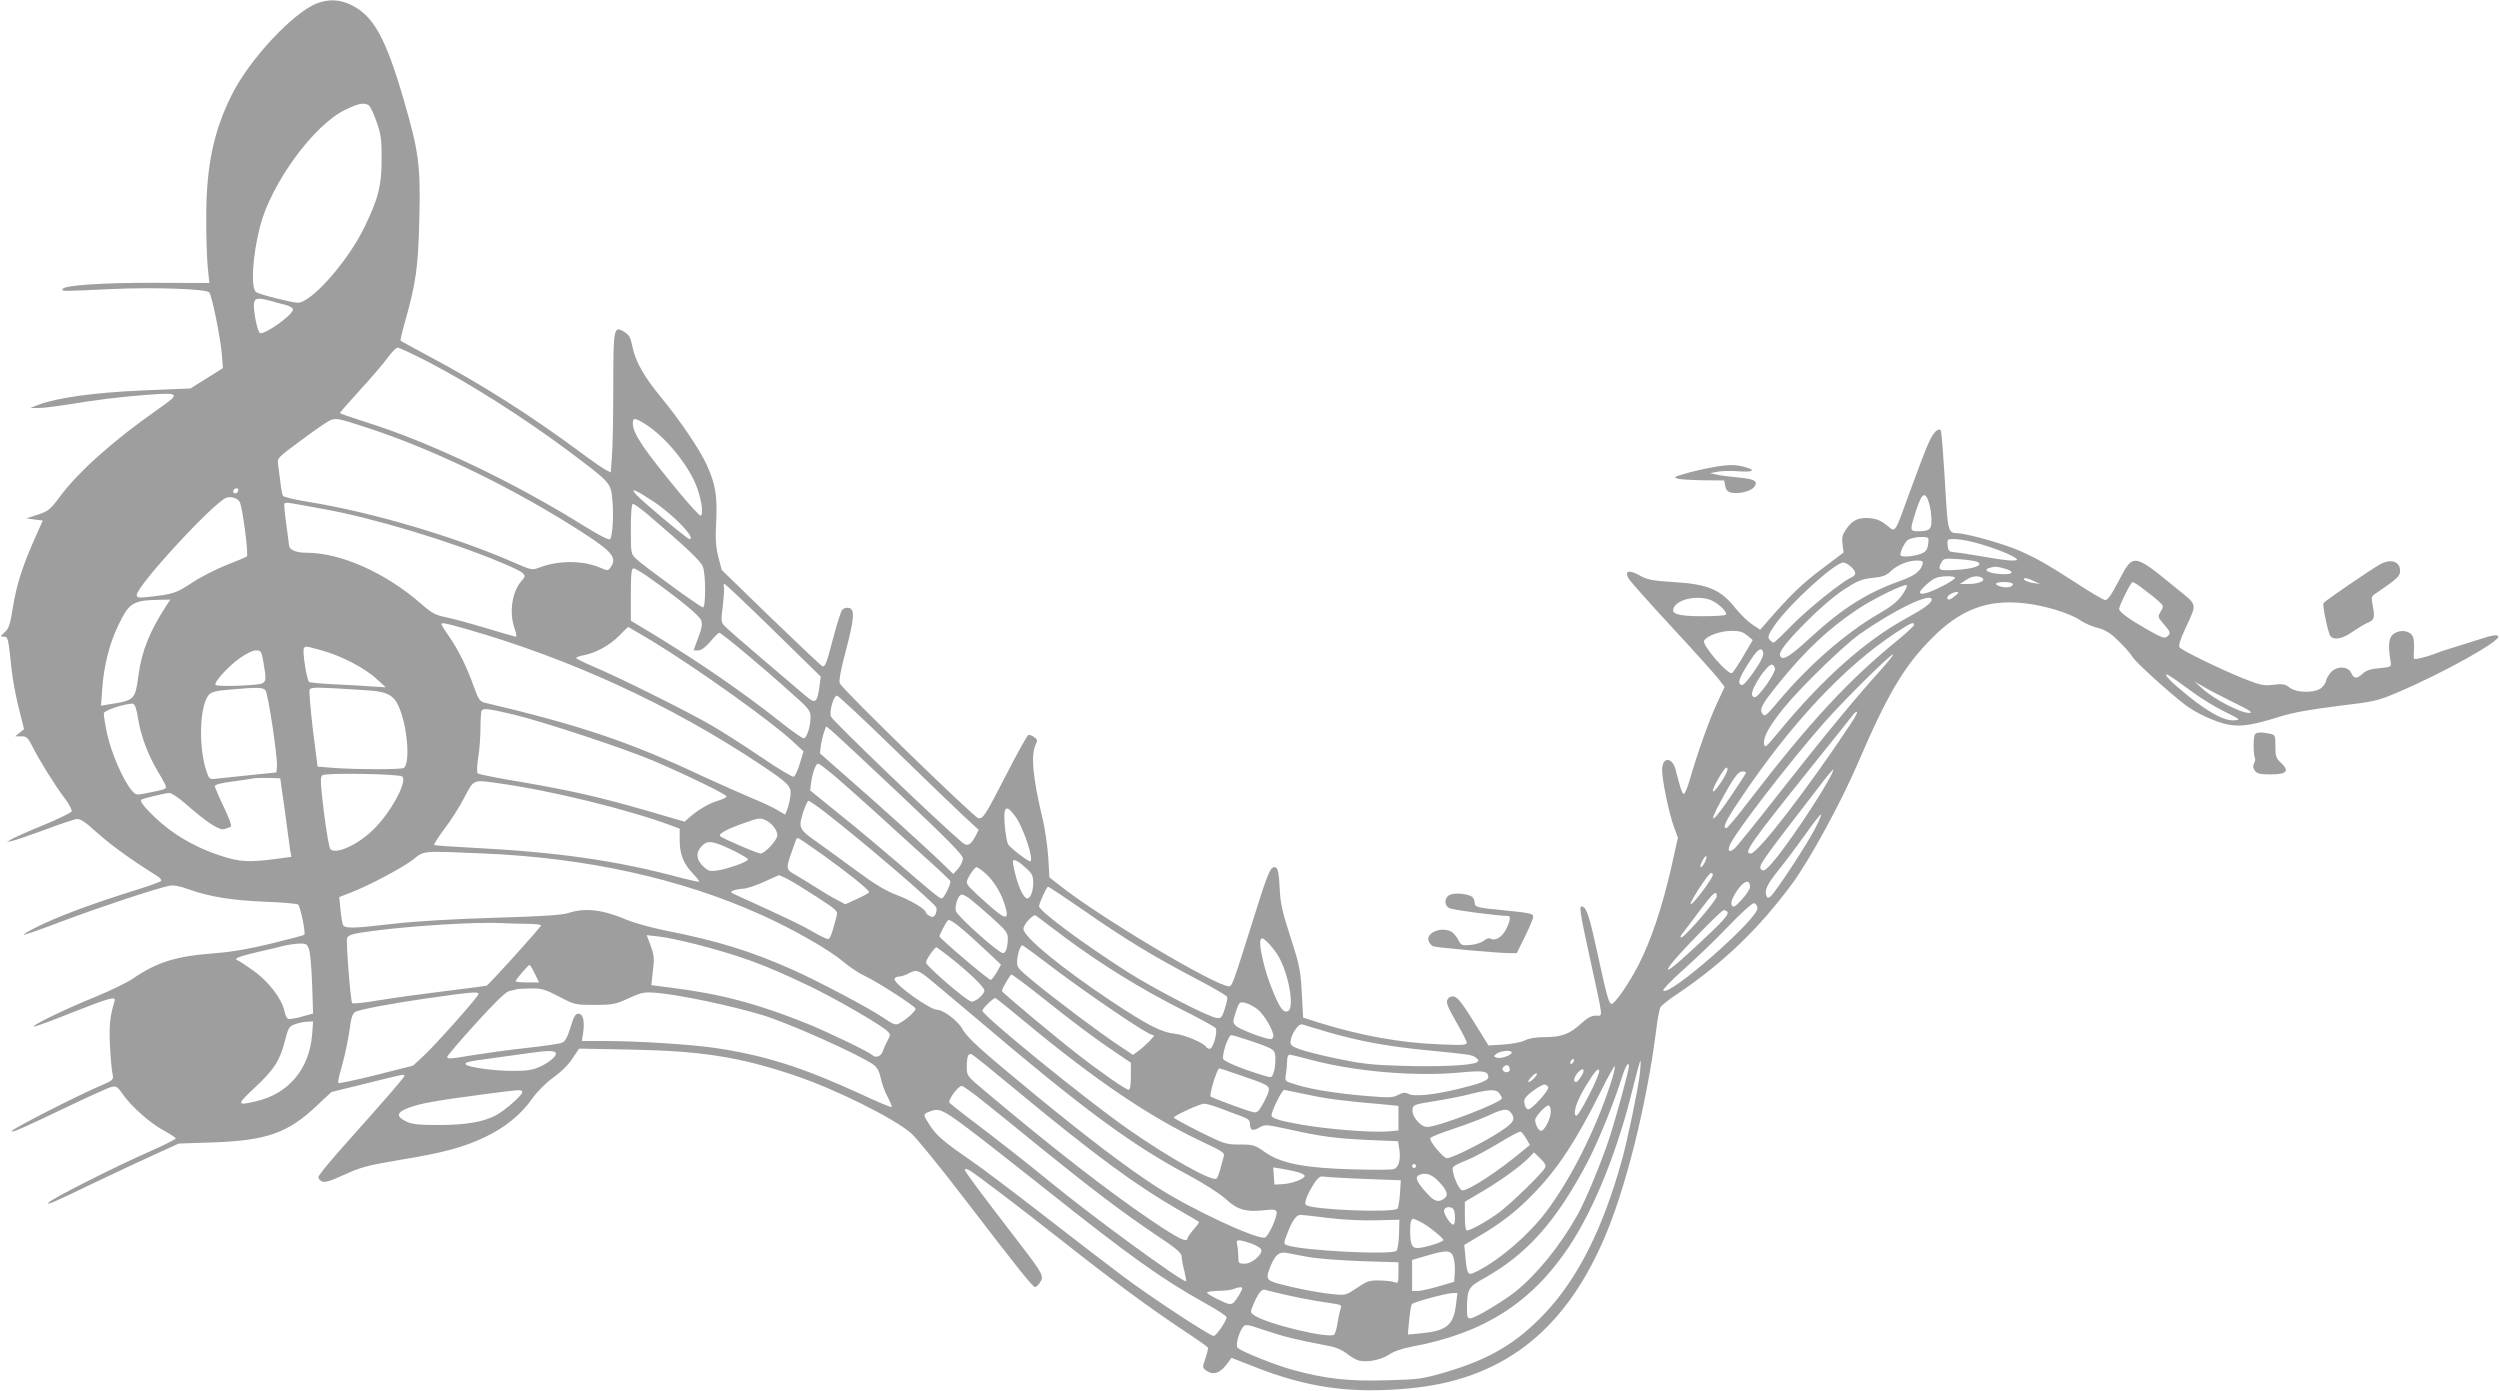 <?xml version="1.0" standalone="no"?>
<!DOCTYPE svg PUBLIC "-//W3C//DTD SVG 20010904//EN"
 "http://www.w3.org/TR/2001/REC-SVG-20010904/DTD/svg10.dtd">
<svg version="1.0" xmlns="http://www.w3.org/2000/svg"
 width="1280pt" height="712pt" viewBox="0 0 1280 712"
 preserveAspectRatio="xMidYMid meet">
<g transform="translate(0,712) scale(0.1,-0.1)"
fill="#9e9e9e" stroke="none">
<path d="M1626 7104 c-121 -44 -348 -286 -439 -469 -92 -183 -130 -361 -131
-615 -1 -96 3 -214 7 -262 l9 -87 -279 1 c-270 1 -473 -13 -473 -33 0 -11 -11
-11 250 1 220 10 483 1 501 -17 14 -14 58 -234 65 -318 l5 -70 -83 -52 -83
-52 -245 -10 c-248 -11 -437 -37 -535 -74 l-40 -16 39 0 c21 -1 91 8 155 18
145 24 263 39 411 50 162 12 166 7 48 -75 -226 -158 -407 -319 -503 -449 -47
-64 -58 -72 -111 -90 l-59 -19 42 -6 42 -5 -40 -90 c-63 -141 -95 -241 -113
-355 -14 -87 -21 -109 -42 -127 -23 -21 -24 -23 -5 -23 22 0 23 -2 40 -165 6
-55 23 -147 38 -204 l26 -104 -23 -19 -22 -18 31 0 c27 0 34 -6 57 -52 36 -72
117 -202 166 -266 22 -29 37 -59 35 -66 -3 -7 -67 -38 -143 -70 -77 -31 -150
-64 -164 -72 l-25 -15 29 6 c16 3 90 29 164 56 74 28 147 52 161 55 21 4 41
-9 111 -72 72 -64 179 -141 303 -218 15 -9 25 -21 22 -26 -3 -5 -58 -25 -123
-45 -232 -72 -414 -140 -523 -196 -34 -17 -59 -32 -57 -35 2 -2 94 30 204 72
184 69 466 163 541 179 22 4 52 -1 101 -19 106 -38 221 -56 392 -63 85 -3 160
-10 166 -14 12 -10 40 -146 32 -155 -3 -3 -79 -23 -169 -45 -115 -28 -203 -43
-294 -50 -195 -15 -290 -44 -417 -131 -32 -21 -117 -62 -190 -92 -142 -57
-323 -144 -315 -152 2 -3 90 29 194 71 201 79 228 86 219 58 -23 -78 -28 -123
-23 -225 3 -62 9 -128 13 -145 6 -32 5 -33 -57 -60 -113 -47 -459 -224 -459
-234 0 -10 42 8 295 129 105 50 202 94 216 97 24 6 31 1 58 -38 43 -62 141
-149 211 -186 33 -18 60 -36 60 -40 0 -4 -64 -36 -143 -71 -165 -72 -485 -234
-507 -256 -19 -19 22 -2 245 106 93 44 226 107 295 138 l125 57 180 6 c270 10
379 48 525 186 l77 72 159 39 c217 54 214 54 214 43 0 -8 -79 -99 -334 -385
-58 -66 -106 -125 -106 -133 0 -7 8 -17 18 -22 14 -7 41 1 114 34 85 39 118
48 284 76 221 36 329 65 439 118 101 48 182 114 240 196 29 40 70 81 108 108
37 26 76 64 97 96 l35 52 270 -5 c355 -7 550 -37 830 -131 210 -70 513 -221
601 -298 25 -22 150 -175 277 -341 272 -355 345 -446 357 -446 5 0 17 11 25
24 21 31 14 45 -92 183 -217 282 -293 384 -293 394 0 6 8 5 22 -2 28 -15 262
-193 470 -357 249 -197 440 -338 601 -446 81 -53 149 -101 151 -105 3 -4 -3
-29 -12 -55 -16 -46 -16 -48 2 -62 40 -29 75 -15 116 43 l15 21 115 -45 c273
-108 494 -139 790 -112 471 42 789 282 996 751 114 256 225 698 275 1093 6 50
15 98 20 107 5 10 44 41 87 69 232 156 420 336 589 566 88 119 248 413 332
608 155 361 238 502 381 646 147 149 287 202 477 180 102 -11 232 -51 284 -87
20 -14 61 -32 90 -39 40 -11 65 -26 106 -67 30 -29 62 -65 71 -81 16 -27 183
-179 269 -245 58 -44 156 -89 222 -102 65 -12 125 -3 264 41 68 21 157 37 296
54 189 23 204 26 307 70 242 103 535 268 515 288 -8 8 -30 5 -79 -11 -37 -12
-98 -31 -137 -43 -38 -11 -86 -27 -105 -35 -52 -20 -110 -33 -111 -26 -1 4 -1
30 1 58 1 36 -3 56 -15 67 -23 23 -71 21 -96 -4 -20 -20 -22 -62 -8 -144 4
-18 -3 -21 -59 -26 -44 -4 -69 -12 -85 -28 -30 -28 -45 -27 -59 4 -16 36 -78
36 -107 -1 -12 -15 -21 -32 -21 -38 0 -7 -9 -22 -20 -34 -29 -31 -130 -32
-168 -2 -21 17 -34 20 -82 14 -51 -6 -67 -2 -151 31 -115 46 -315 143 -329
160 -7 9 1 36 29 97 61 134 66 115 -51 210 -215 176 -216 176 -289 36 -41 -78
-58 -102 -72 -100 -10 2 -75 40 -145 86 -159 103 -223 138 -316 176 -89 35
-255 80 -296 80 -40 0 -46 16 -54 135 -18 298 -25 387 -30 392 -13 13 -36 -10
-59 -59 -14 -29 -55 -136 -92 -238 -89 -244 -77 -227 -125 -189 -29 23 -52 33
-87 36 -58 5 -89 -10 -121 -57 -19 -28 -23 -43 -18 -77 l5 -42 -114 -86 c-100
-75 -159 -132 -283 -275 l-30 -34 -41 27 c-22 15 -59 51 -82 79 -79 100 -141
127 -322 138 -110 7 -134 12 -174 35 -54 30 -78 21 -53 -19 8 -14 107 -125
220 -247 113 -122 220 -241 238 -264 l32 -42 -39 -84 c-39 -83 -101 -257 -141
-397 -12 -40 -25 -70 -30 -67 -9 6 -18 34 -40 121 -17 70 -70 71 -70 2 0 -54
36 -226 61 -293 l20 -54 -35 -156 c-46 -201 -103 -371 -167 -496 -51 -98 -121
-199 -138 -199 -13 0 -25 41 -71 255 -42 194 -56 235 -77 243 -20 6 -17 -12
38 -267 70 -321 67 -291 30 -291 -23 0 -43 -11 -75 -40 -58 -54 -101 -70 -186
-70 -47 0 -82 -6 -103 -17 -18 -9 -65 -18 -109 -21 l-77 -5 -38 62 c-93 152
-119 186 -140 189 -13 2 -26 -4 -32 -16 -8 -15 1 -37 44 -113 30 -52 55 -100
55 -108 0 -12 -24 -13 -142 -8 -202 8 -407 46 -618 112 l-78 25 -7 128 c-6
115 -12 142 -57 282 -39 118 -52 174 -55 235 -5 103 -10 125 -28 125 -22 0
-36 -35 -114 -285 -97 -309 -103 -325 -118 -325 -68 0 -663 354 -869 518 l-51
40 -6 103 c-4 57 -16 142 -27 189 -52 217 -63 330 -38 386 11 23 10 28 -7 40
-11 8 -24 13 -30 11 -5 -2 -54 -88 -107 -192 -116 -225 -123 -235 -148 -235
-18 0 -690 653 -710 691 -6 11 4 66 31 169 44 167 47 213 13 218 -11 2 -26 -3
-32 -11 -7 -8 -29 -77 -49 -155 -32 -123 -39 -140 -54 -132 -9 5 -128 118
-265 250 l-249 242 -17 66 c-13 52 -16 92 -11 183 6 131 -3 187 -48 288 -36
79 -136 227 -234 346 -88 107 -131 183 -147 260 -9 47 -17 61 -42 76 -54 33
-56 20 -56 -285 0 -149 -3 -308 -7 -353 l-6 -82 -27 14 c-15 8 -73 48 -129 90
-251 186 -504 347 -771 489 -80 43 -147 79 -149 82 -2 2 8 46 23 98 56 198 67
277 73 523 7 274 -3 346 -77 602 -95 329 -158 442 -275 497 -56 27 -111 29
-169 8z m262 -523 c7 -4 25 -41 39 -82 23 -64 27 -90 27 -189 0 -142 -17 -207
-89 -355 -84 -173 -271 -385 -340 -385 -29 0 -193 41 -213 54 -29 18 -20 183
19 335 57 223 277 524 439 600 66 32 95 37 118 22z m-508 -1000 c19 -6 54 -15
78 -21 25 -6 42 -17 42 -25 0 -27 -149 -133 -169 -120 -12 7 -31 95 -31 140 0
39 14 43 80 26z m803 -309 c228 -118 503 -293 742 -472 198 -149 202 -153 210
-234 8 -77 2 -193 -12 -207 -5 -5 -55 20 -121 61 -369 231 -795 434 -1129 539
-73 23 -133 44 -133 46 0 3 47 56 105 120 58 63 121 137 141 165 20 27 42 50
50 50 8 0 74 -31 147 -68z m-303 -342 c348 -113 767 -318 1116 -545 140 -91
164 -123 130 -170 -13 -18 -15 -18 -52 -2 -88 38 -212 39 -310 2 -40 -15 -41
-15 -135 26 -303 132 -722 256 -1048 309 -69 11 -128 25 -132 31 -4 7 -10 37
-13 68 -4 31 -9 72 -12 91 -5 35 -4 36 117 125 66 50 133 95 147 102 32 14 42
12 192 -37z m1420 21 c95 -58 207 -188 258 -301 31 -68 48 -170 28 -170 -6 1
-55 54 -108 118 -183 222 -238 303 -238 354 0 30 10 30 60 -1z m-2080 -339 c0
-13 -12 -22 -22 -16 -10 6 -1 24 13 24 5 0 9 -4 9 -8z m2129 -62 c103 -69 218
-190 181 -190 -11 0 -241 192 -274 229 -33 37 0 23 93 -39z m6528 -6 c6 -21
12 -60 12 -85 1 -50 -9 -59 -70 -59 -37 0 -39 6 -22 63 39 133 58 152 80 81z
m-8648 2 c15 -39 44 -268 35 -275 -5 -4 -53 -24 -107 -45 -53 -21 -133 -62
-176 -91 -79 -52 -95 -57 -218 -71 -53 -6 -63 -4 -63 9 0 48 397 478 460 499
26 8 61 -4 69 -26z m426 -32 c254 -45 657 -167 910 -274 126 -53 136 -62 107
-92 -50 -55 -67 -163 -37 -247 8 -22 11 -41 7 -41 -4 0 -75 20 -157 45 -83 25
-176 50 -207 56 -47 9 -69 21 -120 66 -184 161 -413 263 -590 263 -52 0 -87
15 -88 38 -1 4 -7 52 -14 107 -8 55 -12 103 -10 107 3 4 17 5 32 2 15 -2 90
-16 167 -30z m1659 -26 c203 -173 275 -242 285 -270 15 -42 15 -208 0 -208
-12 0 -297 207 -341 248 -28 26 -28 27 -28 154 0 87 4 128 11 128 6 0 39 -24
73 -52z m6558 -123 c3 -3 2 -20 -1 -38 -5 -25 -14 -35 -41 -44 -42 -14 -100
-17 -100 -4 0 19 19 58 35 74 16 16 94 24 107 12z m232 -21 c77 -19 187 -60
212 -79 18 -13 17 -14 -16 -15 -20 0 -85 9 -145 20 -61 10 -126 21 -145 22
-31 3 -35 6 -38 36 -3 31 -2 32 33 32 21 0 65 -7 99 -16z m22 -102 c30 -17
-22 -35 -113 -40 -88 -5 -94 -1 -72 40 10 19 18 20 89 15 43 -3 86 -9 96 -15z
m-282 -9 c-10 -37 -41 -61 -114 -87 -170 -60 -297 -140 -462 -292 -106 -97
-139 -117 -153 -94 -11 18 24 66 132 175 65 66 142 132 192 165 72 47 92 55
148 61 50 5 70 12 91 32 35 34 88 56 134 57 30 0 35 -3 32 -17z m-367 -15 c29
-27 29 -42 1 -55 -52 -24 -229 -167 -306 -247 -46 -47 -87 -86 -91 -86 -5 0
-14 7 -21 15 -11 13 -7 25 26 73 73 107 308 322 352 322 9 0 26 -10 39 -22z
m786 -9 c46 -12 48 -29 3 -29 -73 0 -124 21 -78 33 28 8 35 7 75 -4z m-6927
-55 c150 -107 245 -186 254 -210 7 -18 4 -41 -15 -89 l-24 -65 24 0 c16 0 36
15 62 45 20 25 41 45 46 45 11 0 216 -171 364 -304 93 -82 103 -94 103 -126 0
-50 -19 -110 -35 -110 -7 0 -58 35 -112 78 -192 153 -426 314 -660 456 l-113
68 0 134 c0 108 3 134 14 134 8 0 49 -25 92 -56z m6674 7 c0 -5 -32 -26 -71
-45 -69 -35 -109 -45 -109 -28 0 10 48 56 75 70 24 14 105 16 105 3z m139 0
c21 -14 -19 -31 -71 -31 l-43 0 30 20 c32 21 61 25 84 11z m266 -17 l30 -14
-35 5 c-19 3 -39 10 -44 15 -15 15 14 12 49 -6z m-110 -13 c3 -5 -3 -12 -14
-16 -23 -7 -71 4 -71 16 0 12 77 12 85 0z m671 -28 c27 -20 61 -47 76 -61 26
-24 27 -26 11 -53 -16 -27 -16 -28 15 -64 36 -41 38 -48 17 -65 -13 -10 -29
-4 -98 35 -98 56 -147 92 -147 107 0 17 60 138 69 138 5 0 30 -16 57 -37z
m-7016 -210 l242 -237 -6 -48 c-12 -88 -21 -94 -72 -50 -17 15 -114 97 -215
183 -101 86 -192 165 -201 176 -16 17 -17 28 -7 103 5 46 8 89 5 96 -3 8 -1
14 4 14 4 0 117 -107 250 -237z m5778 179 c-24 -33 -58 -60 -118 -94 -167 -96
-360 -264 -513 -447 -64 -76 -71 -82 -83 -66 -17 23 -5 47 82 155 135 167 253
279 401 378 76 52 242 134 255 126 5 -3 -6 -26 -24 -52z m273 -2 c-25 -22 -41
-26 -41 -10 0 11 30 29 50 29 10 0 8 -6 -9 -19z m-1248 -24 c37 -16 84 -63 73
-73 -4 -5 -58 -8 -119 -8 -128 0 -165 12 -146 46 23 44 127 63 192 35z m1127
4 c0 -17 -39 -46 -127 -94 -213 -116 -431 -310 -659 -587 -63 -76 -69 -81 -72
-57 -4 36 25 88 101 183 84 104 304 318 387 377 177 125 370 218 370 178z
m-9039 -32 c-84 -129 -125 -230 -142 -355 -17 -126 -20 -129 -148 -149 l-44
-7 7 91 c8 115 37 227 80 317 57 119 75 131 209 134 l59 1 -21 -32z m1538
-119 c534 -153 1045 -388 1501 -691 150 -100 163 -114 157 -163 -3 -22 -10
-53 -16 -68 l-11 -28 -44 26 c-24 14 -81 40 -127 59 -46 19 -160 70 -254 113
-373 175 -625 260 -1116 376 -22 6 -31 19 -54 84 -34 96 -75 180 -126 255 -22
31 -39 59 -39 62 0 10 21 6 129 -25z m7411 22 c0 -6 -35 -38 -77 -73 -258
-209 -459 -427 -765 -825 -60 -79 -113 -143 -119 -143 -21 0 -5 36 70 147 259
387 532 679 800 855 74 49 91 56 91 39z m-6463 -82 c222 -134 609 -410 721
-514 l56 -52 -19 -63 c-10 -34 -24 -64 -31 -67 -7 -2 -81 42 -166 100 -84 57
-198 130 -253 162 -126 73 -482 250 -602 300 -51 22 -93 42 -93 46 0 4 17 10
38 14 61 11 134 51 182 100 24 25 45 45 47 45 1 0 55 -32 120 -71z m5609 27
l28 -23 -48 -82 c-26 -44 -52 -84 -58 -87 -20 -12 -156 145 -143 166 15 25 82
49 137 50 46 0 62 -5 84 -24z m-7296 -77 c96 -26 219 -90 278 -145 l47 -43
-65 4 c-36 3 -122 8 -191 11 -69 3 -130 9 -136 12 -12 8 -36 159 -27 173 7 12
9 12 94 -12z m7378 -13 c4 -17 -36 -84 -83 -141 -18 -22 -27 -27 -36 -18 -12
12 2 45 59 131 35 52 54 61 60 28z m-7679 -49 c15 -85 14 -95 -7 -106 -20 -11
-228 -18 -238 -8 -11 11 58 89 119 134 37 26 70 43 87 43 26 0 29 -3 39 -63z
m8280 -38 c-119 -131 -293 -341 -517 -627 -115 -147 -219 -276 -231 -286 -25
-22 -36 -17 -26 13 16 52 296 416 480 626 99 113 343 355 358 355 5 0 -24 -36
-64 -81z m-541 8 c4 -22 -84 -147 -104 -147 -7 0 -14 7 -14 15 0 40 82 159
104 152 6 -2 12 -11 14 -20z m2136 -119 c43 -32 117 -78 165 -101 81 -40 84
-42 53 -45 -57 -6 -154 50 -295 172 -59 50 -77 82 -30 50 15 -9 63 -44 107
-76z m211 -54 c90 -44 104 -54 78 -54 -42 0 -177 70 -233 121 l-45 40 45 -26
c25 -15 95 -51 155 -81z m-10076 62 c14 -17 63 -345 59 -390 l-3 -31 -110 -11
c-60 -6 -137 -14 -171 -18 -60 -8 -61 -7 -72 21 -46 118 -43 343 6 404 14 16
34 22 107 28 142 13 171 12 184 -3z m542 -2 c91 -8 122 -29 148 -100 40 -106
50 -276 18 -296 -14 -9 -258 -8 -367 1 l-74 6 -24 189 c-12 104 -20 196 -17
204 4 12 26 13 128 8 67 -4 152 -9 188 -12z m2677 -299 c152 -148 312 -302
355 -342 l78 -72 -15 -29 c-25 -49 -43 -58 -69 -36 -135 115 -666 625 -673
646 -9 29 16 110 32 106 8 -2 139 -124 292 -273z m-3871 155 c15 -91 51 -186
103 -273 22 -36 40 -70 40 -76 0 -11 -12 -15 -95 -31 -59 -12 -59 -12 -83 16
-43 53 -102 189 -123 284 -11 51 -19 100 -17 109 3 15 116 51 148 48 11 -2 19
-24 27 -77z m1925 21 c153 -37 564 -173 713 -236 166 -71 375 -172 375 -183 0
-5 -19 -14 -42 -21 -46 -13 -107 -49 -148 -86 l-25 -22 -185 54 c-249 72 -394
105 -650 149 -118 19 -219 40 -224 44 -5 6 -4 37 2 79 7 38 12 108 12 154 0
46 3 87 7 90 11 12 37 8 165 -22z m6843 -48 c-215 -325 -475 -663 -511 -663
-40 0 -8 46 315 449 108 134 202 252 210 263 8 10 16 16 19 13 3 -2 -12 -31
-33 -62z m-4870 -358 c248 -234 325 -312 325 -330 0 -13 -11 -37 -24 -52 l-25
-28 -68 66 c-78 75 -322 296 -497 448 l-118 104 5 42 c4 23 11 54 17 69 l10
27 25 -20 c14 -11 172 -158 350 -326z m-328 89 c43 -37 145 -128 228 -203 82
-75 195 -178 251 -228 57 -51 105 -97 109 -103 7 -11 -31 -90 -44 -90 -11 0
-57 38 -227 185 -77 66 -208 176 -293 244 l-153 124 5 41 c8 53 24 96 36 96 6
0 45 -30 88 -66z m4566 29 c-15 -42 -73 -122 -73 -102 0 20 58 119 70 119 5 0
6 -8 3 -17z m531 -25 c-57 -110 -232 -369 -302 -448 -31 -35 -43 -42 -53 -33
-19 19 -16 22 299 431 34 45 65 82 68 82 2 0 -3 -15 -12 -32z m-434 17 c0 -3
-31 -52 -69 -108 -100 -150 -133 -172 -62 -42 65 121 90 155 111 155 11 0 20
-2 20 -5z m-6880 -21 c27 -27 -63 -190 -151 -274 -81 -78 -192 -127 -218 -97
-6 8 -21 94 -33 192 -18 151 -19 178 -7 186 20 13 395 7 409 -7z m-619 -54 c4
-25 15 -101 24 -170 9 -69 19 -139 21 -156 l6 -31 -89 -12 c-130 -16 -173 -14
-265 15 -117 37 -225 95 -310 168 -66 57 -115 112 -106 121 6 6 126 35 145 35
11 0 46 -23 79 -52 113 -99 175 -140 203 -133 14 4 30 10 34 14 4 4 -13 50
-38 101 -25 52 -45 99 -45 105 0 8 35 17 93 24 50 7 99 14 107 16 8 2 42 2 75
2 l60 -2 6 -45z m1109 20 c260 -35 662 -133 888 -217 l42 -16 0 -59 c0 -72 20
-121 67 -170 20 -21 35 -39 32 -42 -2 -2 -44 7 -94 20 -327 88 -626 131 -1074
154 -101 5 -186 11 -188 14 -3 3 21 40 53 83 33 43 79 115 102 161 49 93 43
90 172 72z m1671 -146 c199 -154 564 -467 573 -491 3 -8 1 -23 -4 -34 -9 -15
-15 -17 -30 -9 -11 6 -20 14 -20 19 0 16 -79 63 -152 90 -53 20 -111 55 -199
120 -68 50 -157 115 -198 144 -101 71 -104 77 -80 155 11 34 24 62 28 62 5 0
42 -25 82 -56z m978 -25 c42 -57 98 -229 75 -229 -12 0 -105 72 -113 88 -5 10
-12 49 -16 89 -10 105 5 120 54 52z m4096 -58 c-38 -76 -204 -329 -229 -350
-13 -11 -17 -11 -22 3 -11 28 4 59 66 136 33 41 93 121 133 177 39 56 75 102
80 103 4 0 -8 -31 -28 -69z m-5372 38 c31 -16 57 -50 57 -76 0 -24 -64 -93
-86 -93 -16 0 -195 77 -207 89 -11 11 34 36 123 67 75 27 83 28 113 13z m287
-174 c129 -92 240 -181 240 -193 -1 -4 -28 -19 -61 -34 l-61 -28 -41 22 c-23
11 -71 40 -107 63 -36 23 -84 52 -108 66 -48 26 -49 32 -18 119 9 25 19 51 21
58 2 6 7 12 10 12 3 0 59 -38 125 -85z m-465 25 c47 -23 85 -45 85 -50 0 -12
-103 -49 -157 -57 -39 -5 -47 -3 -73 22 -36 34 -38 70 -8 102 30 32 55 29 153
-17z m-1265 -20 c522 -22 1003 -128 1411 -311 164 -73 355 -182 424 -241 33
-28 84 -62 113 -75 54 -24 248 -148 259 -166 6 -10 -43 -55 -83 -77 -18 -10
-30 -6 -81 29 -72 49 -333 187 -458 243 -217 97 -390 151 -655 203 -74 15
-164 40 -200 55 -123 53 -214 64 -301 35 -32 -10 -136 -17 -379 -24 -203 -6
-404 -18 -510 -30 -221 -26 -256 -26 -265 -4 -3 10 -9 45 -12 79 l-6 61 59 23
c100 39 266 128 319 169 58 46 39 45 365 31z m6249 -44 c-7 -14 -16 -26 -21
-26 -5 0 -1 14 7 31 20 37 31 33 14 -5z m-3471 -35 c26 -23 32 -37 32 -71 0
-43 -14 -80 -30 -80 -17 0 -42 49 -60 118 -10 37 -16 70 -13 75 6 10 33 -6 71
-42z m-213 -22 c43 -38 82 -102 101 -166 23 -77 4 -75 -88 7 -91 81 -108 99
-108 114 0 17 39 76 50 76 5 0 25 -14 45 -31z m3725 -7 c0 -19 -106 -160 -114
-151 -7 7 92 159 104 159 5 0 10 -4 10 -8z m-4737 -23 c23 -12 90 -53 150 -92
93 -60 108 -73 102 -91 -3 -12 -11 -43 -19 -70 -7 -28 -18 -52 -24 -54 -6 -2
-42 15 -79 37 -58 34 -127 67 -393 188 -31 14 -33 16 -15 24 11 4 34 8 50 9
17 0 64 16 105 34 41 19 76 35 78 35 1 1 22 -9 45 -20z m4927 -40 c0 -11 -19
-40 -42 -65 -35 -38 -43 -42 -51 -29 -6 11 -1 29 17 60 38 63 76 81 76 34z
m-3416 -117 c215 -150 361 -238 570 -348 90 -47 167 -91 169 -98 3 -7 -3 -34
-12 -61 -14 -44 -19 -50 -41 -47 -41 4 -317 147 -456 235 -226 144 -454 313
-454 337 0 15 39 100 46 100 4 0 84 -53 178 -118z m3246 69 c0 -20 -165 -211
-182 -211 -6 0 -5 7 4 18 8 9 47 61 87 115 73 97 91 113 91 78z m-3824 -13
c16 -12 66 -55 112 -96 70 -63 82 -78 82 -105 0 -46 -10 -77 -25 -77 -22 0
-235 190 -241 216 -7 29 13 84 31 84 7 0 25 -10 41 -22z m4032 -47 c8 -52
-458 -461 -482 -422 -4 5 44 54 106 109 62 55 165 154 228 220 63 66 122 119
130 118 8 -1 17 -12 18 -25z m-154 -19 c9 -15 -21 -48 -160 -177 -126 -117
-168 -147 -131 -95 32 46 260 280 272 280 8 0 16 -4 19 -8z m-3391 -132 c187
-139 388 -263 592 -366 94 -47 174 -91 179 -98 12 -18 -13 -106 -30 -106 -7 0
-16 5 -19 10 -13 21 -108 61 -158 67 -69 7 -142 44 -327 167 -257 171 -450
330 -450 370 0 24 51 78 64 68 6 -5 73 -55 149 -112z m-388 -82 l60 -57 -21
-38 c-12 -20 -26 -39 -31 -40 -9 -3 -263 213 -263 223 0 8 31 67 42 81 11 13
67 -32 213 -169z m-2363 152 c37 0 68 -4 68 -8 0 -9 -268 -305 -279 -309 -3
-1 -100 -14 -216 -28 -115 -14 -267 -35 -338 -47 -70 -12 -130 -18 -134 -14
-8 8 -32 316 -26 333 7 17 27 23 143 38 192 25 517 45 639 39 41 -2 105 -4
143 -4z m863 -105 c234 -61 352 -105 580 -214 139 -67 363 -197 398 -230 17
-16 17 -20 2 -47 -8 -16 -20 -41 -25 -56 -10 -28 -37 -37 -55 -19 -17 16 -234
121 -340 163 -247 99 -438 150 -690 181 l-100 13 3 29 c2 17 5 50 8 75 4 32 0
61 -15 99 l-20 53 62 -7 c34 -3 121 -22 192 -40z m2980 -60 c54 -92 84 -268
49 -282 -24 -9 -41 14 -80 110 -39 95 -70 228 -60 254 6 14 11 12 37 -13 17
-16 41 -47 54 -69z m-4964 38 c7 -16 14 -96 17 -180 l5 -152 -57 -16 c-31 -9
-63 -14 -70 -12 -8 3 -16 21 -20 41 -12 61 -82 152 -158 206 -38 27 -75 51
-81 53 -23 8 2 19 99 42 55 12 117 27 139 33 22 5 57 10 78 11 32 1 39 -3 48
-26z m3821 -106 c158 -119 429 -304 482 -329 l26 -11 -27 -30 c-16 -16 -40
-38 -55 -48 l-27 -20 -78 52 c-103 69 -316 229 -428 321 -88 73 -90 75 -87
113 3 36 17 75 27 75 3 0 78 -55 167 -123z m-550 71 c104 -81 188 -162 188
-179 0 -21 -48 -61 -67 -57 -26 5 -232 183 -232 200 -1 13 44 78 54 78 1 0 27
-19 57 -42z m-2114 -93 l22 -45 -60 0 c-33 0 -60 3 -60 6 0 8 63 82 71 83 3 1
15 -19 27 -44z m2001 -12 c20 -15 141 -117 269 -225 539 -458 787 -641 1081
-797 78 -42 156 -92 188 -121 60 -55 104 -67 199 -56 43 5 56 3 60 -8 7 -19
-40 -124 -59 -132 -38 -14 -386 148 -561 263 -150 98 -334 237 -591 447 -298
245 -370 309 -397 357 -23 42 -98 99 -130 99 -37 0 -218 130 -218 156 0 8 10
14 23 14 12 1 33 7 47 15 36 20 48 19 89 -12z m598 -111 c167 -133 263 -205
376 -281 l77 -52 0 -69 c0 -45 -4 -70 -11 -70 -14 0 -148 93 -264 184 -116 90
-385 315 -385 322 0 13 42 84 49 84 5 0 76 -53 158 -118z m-2476 6 c80 -42 83
-43 183 -43 93 0 107 3 175 34 71 32 79 33 150 27 118 -11 373 -65 531 -112
136 -41 495 -201 572 -255 19 -14 30 -34 38 -71 6 -29 22 -72 36 -97 13 -24
22 -46 19 -49 -2 -3 -74 27 -159 67 -294 135 -488 197 -741 235 -121 18 -395
36 -563 36 l-123 0 7 45 c8 59 -1 95 -25 95 -15 0 -24 -16 -40 -70 -16 -52
-28 -73 -44 -79 -12 -5 -92 -17 -177 -26 -85 -9 -207 -26 -270 -36 -133 -22
-140 -22 -140 -10 0 5 65 82 145 170 100 110 154 163 173 167 15 3 32 7 37 9
6 2 38 4 73 4 55 1 72 -4 143 -41z m-411 13 c0 -13 -206 -245 -276 -312 l-59
-55 -189 -48 c-104 -26 -191 -44 -194 -41 -3 2 4 37 16 77 21 76 36 149 47
230 4 30 13 51 24 57 23 13 196 45 371 70 225 32 260 35 260 22z m2803 -147
c356 -295 635 -484 903 -610 106 -50 116 -56 109 -77 -3 -12 -11 -40 -17 -62
-6 -22 -14 -44 -19 -49 -18 -20 -249 109 -459 257 -217 152 -740 578 -740 602
0 12 55 65 66 65 3 0 74 -57 157 -126z m1184 70 c33 -25 83 -109 83 -139 0 -8
-7 -15 -15 -15 -28 0 -160 50 -177 68 -17 16 -17 20 -1 70 17 51 19 53 47 48
16 -4 44 -18 63 -32z m-4839 -131 c-14 -177 -121 -304 -289 -342 -98 -23 -98
-17 -5 70 101 94 129 139 155 240 17 68 21 74 52 85 19 7 47 13 63 13 l29 1
-5 -67z m5203 12 c156 -45 296 -71 481 -90 246 -24 255 -25 274 -40 16 -12 17
-16 5 -24 -24 -16 -195 -24 -385 -18 -149 4 -207 11 -327 36 -81 17 -169 39
-195 49 -41 15 -49 22 -46 42 4 38 42 92 60 85 9 -3 68 -21 133 -40z m-399
-44 c126 -43 128 -44 128 -96 0 -24 -4 -55 -10 -69 -9 -25 -10 -25 -52 -12
-110 33 -200 71 -205 84 -8 21 26 122 41 122 7 0 51 -13 98 -29z m-3557 -61
c9 -14 -31 -50 -84 -73 -35 -16 -66 -20 -136 -20 -95 0 -231 19 -240 33 -7 12
13 16 150 34 66 9 147 20 180 25 84 12 123 13 130 1z m4895 1 c0 -14 -58 -34
-77 -26 -17 6 -17 7 1 21 22 15 76 19 76 5z m-2528 -200 c389 -322 604 -480
823 -606 55 -31 102 -59 104 -61 2 -2 -10 -19 -28 -39 -17 -20 -31 -40 -31
-45 0 -25 -47 -2 -180 88 -215 144 -521 382 -862 670 -86 72 -88 74 -88 117 0
59 8 77 28 65 10 -5 115 -90 234 -189z m1498 163 c228 -61 540 -87 769 -65
116 11 141 7 141 -24 0 -17 -40 -33 -152 -60 -127 -31 -228 -41 -256 -26 -17
9 -28 8 -54 -5 -28 -15 -46 -15 -165 -5 -154 13 -285 34 -361 59 -54 16 -54
16 -48 52 3 19 6 50 6 68 0 19 5 32 13 32 6 0 55 -12 107 -26z m1342 -16 c-7
-7 -12 -8 -12 -2 0 14 12 26 19 19 2 -3 -1 -11 -7 -17z m344 -55 c-7 -69 -63
-341 -92 -443 -97 -350 -226 -607 -396 -786 -144 -152 -283 -234 -508 -300
-117 -34 -136 -37 -300 -41 -192 -6 -310 7 -477 52 -89 24 -267 95 -286 114
-12 12 4 75 26 105 13 18 18 17 119 -17 96 -32 157 -47 320 -78 36 -6 70 -21
94 -40 21 -16 48 -32 61 -35 43 -11 112 3 154 30 25 17 69 32 117 41 367 68
612 223 804 510 130 195 251 494 329 817 19 76 36 138 38 138 2 0 1 -30 -3
-67z m-666 21 c0 -17 -26 -19 -36 -3 -7 12 15 31 28 23 4 -3 8 -12 8 -20z
m515 -76 c-77 -236 -205 -489 -330 -654 -90 -118 -235 -243 -347 -300 -54 -28
-56 -26 -65 71 l-6 61 74 44 c115 67 197 131 284 222 123 127 214 266 342 522
37 75 69 132 71 126 2 -5 -8 -47 -23 -92z m95 93 c0 -21 -63 -252 -96 -356
-42 -129 -122 -323 -166 -403 -87 -156 -206 -304 -319 -395 -64 -51 -208 -137
-231 -137 -15 0 -18 8 -17 58 2 93 7 103 87 147 219 122 369 290 530 595 55
106 135 301 179 442 16 51 33 76 33 49z m-1994 -45 c148 -50 156 -55 149 -85
-3 -13 -18 -44 -32 -68 -22 -38 -28 -42 -51 -36 -28 6 -198 69 -213 78 -10 6
32 145 44 145 2 0 48 -15 103 -34z m1748 -10 c-9 -14 -20 -26 -25 -26 -17 0
-9 30 13 52 27 27 36 9 12 -26z m40 -96 c-36 -71 -60 -108 -66 -102 -15 15 6
77 48 146 50 83 68 103 72 83 2 -9 -22 -66 -54 -127z m-279 90 c-10 -11 -23
-20 -28 -20 -6 0 0 11 13 25 27 29 42 25 15 -5z m72 -47 c5 -15 -84 -113 -102
-113 -15 0 -27 39 -17 56 12 22 86 74 101 71 8 -1 16 -7 18 -14z m-2881 -81
c60 -48 195 -157 299 -242 250 -202 402 -317 568 -429 109 -72 137 -96 137
-114 0 -12 6 -46 14 -75 7 -29 11 -52 8 -52 -26 0 -479 331 -692 506 -111 91
-270 216 -397 312 -68 51 -123 95 -123 98 0 23 47 84 65 84 6 0 61 -39 121
-88z m-2372 59 c8 -12 -87 -96 -136 -122 -65 -34 -155 -49 -293 -49 -104 0
-137 4 -165 18 -54 26 -50 47 12 70 62 23 129 35 368 67 211 28 207 27 214 16z
m4018 -15 c100 -22 177 -32 406 -52 l62 -6 0 -63 0 -63 -57 -5 c-78 -6 -293
10 -429 33 -118 20 -164 34 -164 49 0 23 54 131 65 131 2 0 54 -11 117 -24z
m984 7 c7 -10 14 -22 14 -26 1 -21 -327 -147 -383 -147 -34 0 -79 54 -75 89 3
25 7 26 113 43 61 10 144 26 185 37 97 24 130 25 146 4z m-1432 -76 c34 -13
82 -32 109 -41 38 -14 47 -22 47 -41 0 -33 13 -38 48 -18 29 17 35 16 154 -10
167 -37 238 -46 409 -54 l147 -6 6 -37 c9 -58 -2 -99 -30 -106 -13 -4 -106 -4
-207 -1 -243 6 -368 30 -449 87 -54 38 -61 40 -131 40 -71 0 -79 3 -206 66
-72 36 -131 69 -131 72 1 10 132 70 154 71 11 1 47 -10 80 -22z m1696 -19 c0
-34 -32 -98 -50 -98 -12 0 -30 33 -30 55 0 18 52 75 69 75 6 0 11 -15 11 -32z
m-2985 -85 c72 -54 249 -193 395 -309 436 -347 599 -463 818 -585 62 -34 112
-67 112 -73 0 -19 -53 -96 -66 -96 -20 0 -327 202 -469 309 -77 58 -260 198
-406 312 -147 114 -311 238 -365 275 -142 98 -179 129 -215 185 -34 54 -34 54
1 68 48 19 67 10 195 -86z m2781 80 c25 -33 15 -51 -54 -96 -78 -52 -247 -137
-273 -137 -19 0 -92 87 -86 103 1 5 54 26 117 47 63 21 144 51 180 68 76 36
98 38 116 15z m78 -132 l19 -33 -29 -24 c-133 -112 -295 -217 -319 -208 -21 8
-57 104 -45 119 6 7 36 22 68 34 31 12 104 51 162 86 58 35 109 63 115 61 5
-1 18 -17 29 -35z m96 -151 c-16 -29 -173 -182 -235 -228 -60 -44 -145 -92
-165 -92 -6 0 -10 30 -10 74 l0 73 98 58 c96 57 199 133 236 174 l20 21 32
-31 c25 -24 31 -36 24 -49z m-660 10 c0 -5 -4 -10 -10 -10 -5 0 -10 5 -10 10
0 6 5 10 10 10 6 0 10 -4 10 -10z m-607 -31 c20 -5 37 -14 37 -20 0 -15 -68
-40 -114 -42 l-41 -2 -3 44 -3 44 43 -7 c24 -4 60 -11 81 -17z m721 -46 c46
-48 54 -72 30 -90 -29 -21 -50 -15 -87 26 -50 55 -63 81 -46 92 31 19 68 9
103 -28z m-380 11 l188 -7 -4 -69 c-3 -38 -9 -72 -12 -76 -23 -23 -445 -6
-470 19 -11 10 10 61 47 117 16 23 28 31 42 28 11 -2 105 -8 209 -12z m460
-160 c9 -24 7 -74 -3 -74 -16 0 -53 60 -47 75 7 20 42 19 50 -1z m-644 -40
c74 -9 174 -14 245 -12 l120 3 -2 -74 c-1 -41 -7 -79 -13 -85 -23 -23 -489 1
-562 29 -16 6 -16 10 2 57 25 67 47 98 68 98 10 0 74 -7 142 -16z m473 -20
c38 -19 117 -82 117 -93 0 -10 -100 -41 -132 -41 -30 0 -38 20 -38 91 0 41 5
59 17 59 2 0 18 -7 36 -16z m-869 -110 c26 -9 50 -23 53 -31 10 -24 -46 -73
-84 -73 -31 0 -33 2 -33 38 0 20 -3 47 -6 60 -8 27 5 28 70 6z m1041 -87 c4
-18 5 -50 3 -71 l-3 -39 -79 -23 c-44 -13 -93 -24 -108 -24 l-28 0 0 80 0 79
68 20 c119 35 137 33 147 -22z m-745 17 c41 -8 162 -17 268 -21 l192 -6 0 -55
c0 -52 -1 -54 -22 -46 -13 4 -48 8 -78 8 -48 1 -63 -4 -112 -38 -57 -38 -59
-39 -125 -32 -77 8 -191 30 -275 53 -65 17 -69 27 -43 90 26 61 44 75 85 68
19 -4 69 -14 110 -21z m-340 -159 c0 -13 -30 -62 -45 -75 -14 -11 -25 -9 -75
15 -33 16 -60 32 -60 37 0 4 26 8 58 9 31 0 66 4 77 9 24 10 45 12 45 5z m220
-34 c47 -11 117 -25 155 -31 39 -6 85 -13 103 -16 27 -4 32 -9 27 -22 -4 -9
-11 -41 -16 -71 -4 -30 -13 -59 -18 -64 -23 -23 -345 54 -408 98 -22 15 -22
17 -7 53 25 60 43 84 62 78 9 -3 55 -14 102 -25z m875 -48 c-13 -109 -47 -137
-184 -150 l-63 -6 7 74 c4 41 10 78 14 82 11 11 169 54 205 56 l28 1 -7 -57z"/>
<path d="M8755 4725 c-38 -7 -97 -21 -130 -31 -53 -15 -57 -18 -35 -25 14 -4
73 -7 131 -8 l107 -1 5 -29 c5 -21 13 -30 35 -34 36 -7 95 8 112 28 25 30 4
43 -77 50 -43 4 -94 10 -113 15 l-35 7 39 8 c21 4 69 5 107 2 75 -6 92 6 32
22 -48 14 -90 13 -178 -4z"/>
<path d="M12190 4233 c-40 -21 -286 -189 -294 -201 -6 -11 24 -155 36 -169 18
-22 62 -14 111 21 26 18 60 39 76 46 38 15 41 26 30 86 -9 44 -8 50 11 63 106
72 125 88 128 111 5 52 -41 72 -98 43z"/>
<path d="M11545 3359 c-9 -13 -8 -106 0 -119 3 -5 1 -18 -4 -28 -7 -14 -6 -25
4 -38 11 -15 26 -19 80 -19 83 0 99 17 55 58 -27 25 -30 35 -30 86 0 57 -1 59
-31 65 -45 9 -67 7 -74 -5z"/>
<path d="M7430 2541 c-34 -9 -40 -55 -9 -71 16 -9 238 -38 302 -40 13 0 8 -30
-13 -70 -20 -39 -56 -60 -80 -45 -6 4 -20 -1 -31 -10 -10 -10 -41 -20 -68 -23
-47 -4 -50 -3 -65 27 -9 17 -25 35 -35 41 -51 27 -130 -5 -117 -47 4 -12 14
-24 24 -28 19 -7 323 -34 387 -35 l41 0 42 85 c23 47 42 92 42 100 0 18 -14
21 -158 35 -129 12 -142 16 -142 40 0 10 -6 22 -12 28 -18 14 -78 22 -108 13z"/>
</g>
</svg>
